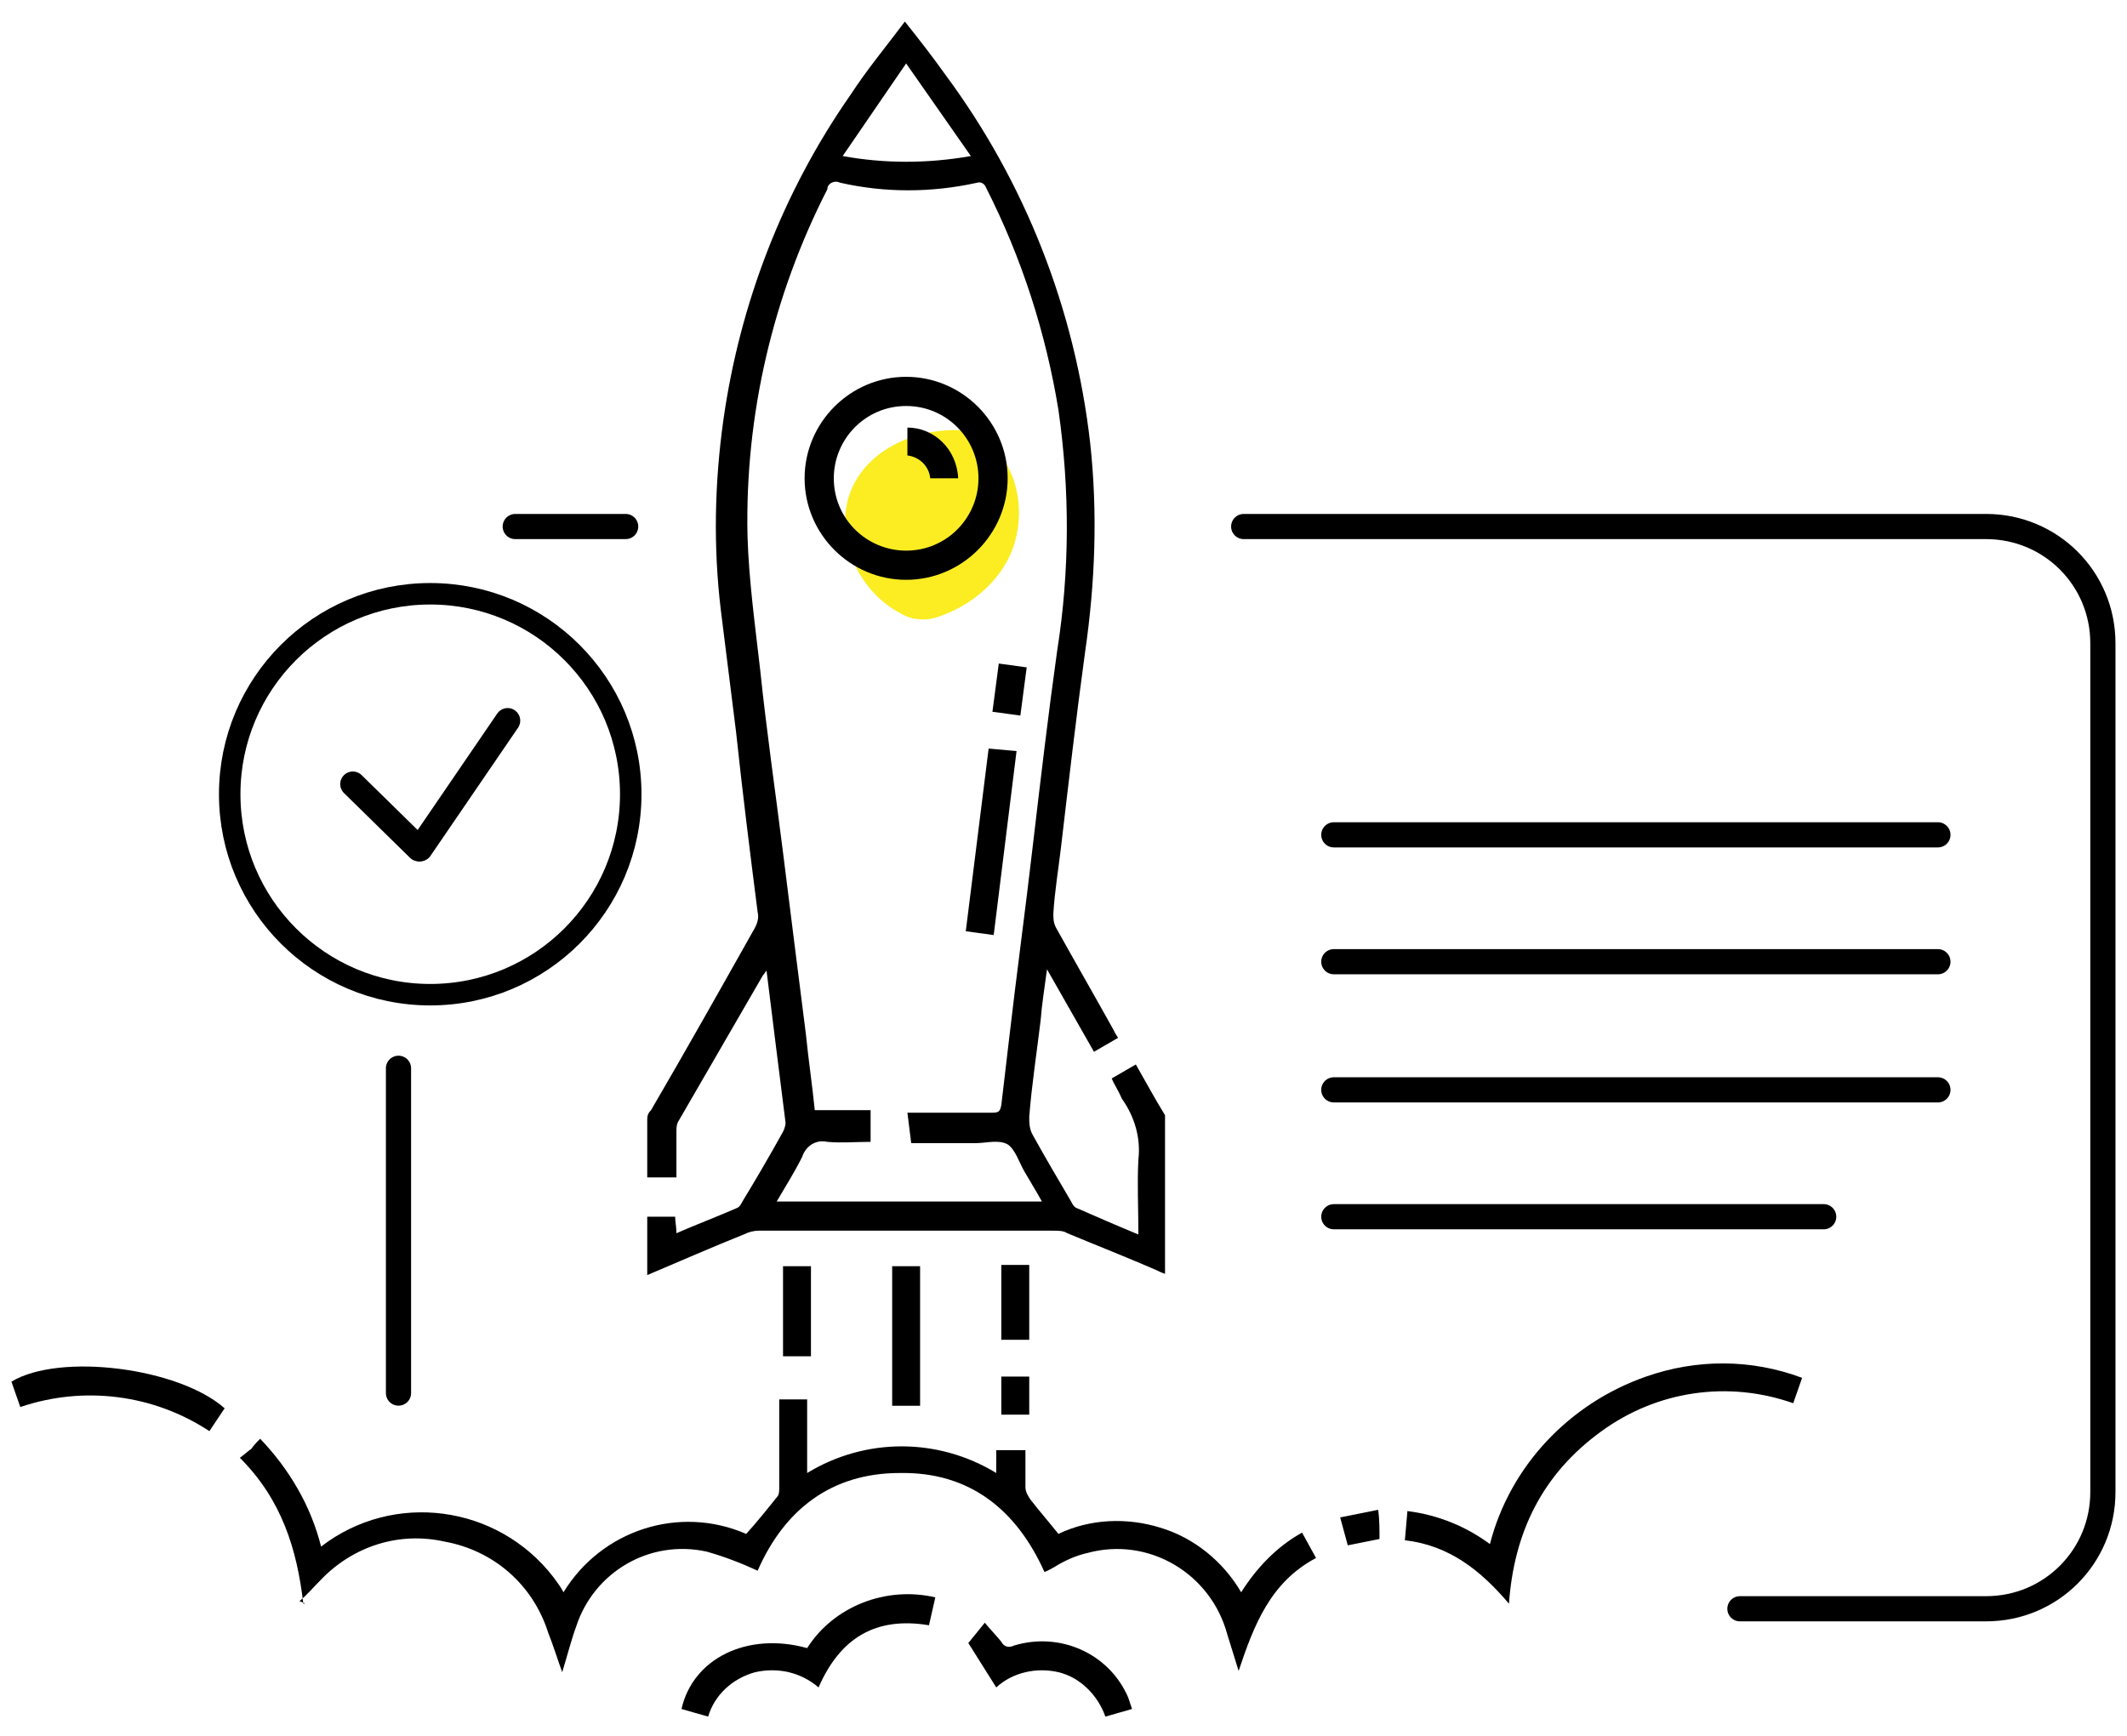 <?xml version="1.0" encoding="utf-8"?>
<!-- Generator: Adobe Illustrator 27.1.1, SVG Export Plug-In . SVG Version: 6.00 Build 0)  -->
<svg version="1.1" id="Layer_1" xmlns="http://www.w3.org/2000/svg" xmlns:xlink="http://www.w3.org/1999/xlink" x="0px" y="0px"
	 viewBox="0 0 167.6 136.8" style="enable-background:new 0 0 167.6 136.8;" xml:space="preserve">
<style type="text/css">
	.st0{fill:#FBED21;}
	.st1{clip-path:url(#SVGID_00000100358039553015328740000010968130237906163374_);}
	.st2{fill:none;stroke:#000000;stroke-width:1.984;stroke-linecap:round;stroke-miterlimit:10;}
	.st3{clip-path:url(#SVGID_00000000913533135270563300000016278370536197706903_);}
	.st4{clip-path:url(#SVGID_00000031916468715030642360000012400605336201275545_);}
	.st5{fill:none;stroke:#000000;stroke-width:1.692;stroke-linecap:round;stroke-miterlimit:10;}
</style>
<path class="st0" d="M66.7,42.4c0.4,2.4,1.9,4.6,4,5.8c0.5,0.3,1.1,0.6,1.7,0.6c0.7,0.1,1.4-0.1,2.1-0.4c2.3-0.9,4.3-2.7,5.2-4.9
	s0.8-5-0.5-7.1c-0.8-1.3-2.2-2.4-3.7-2.5C70.5,33.8,65.8,37.1,66.7,42.4z"/>
<g id="Group_21334">
	<g>
		<defs>
			<rect id="SVGID_1_" x="0.9" y="1.5" width="165.8" height="133.9"/>
		</defs>
		<clipPath id="SVGID_00000075866878882356423580000008189081479556925584_">
			<use xlink:href="#SVGID_1_"  style="overflow:visible;"/>
		</clipPath>
		<g id="Group_21333" style="clip-path:url(#SVGID_00000075866878882356423580000008189081479556925584_);">
			<path id="Path_28419" class="st2" d="M98,41.5h58.5c5.1,0,9.2,4.1,9.2,9.2c0,0,0,0,0,0v66.9c0,5.1-4.1,9.2-9.2,9.2c0,0,0,0,0,0
				h-19.4"/>
			<line id="Line_532" class="st2" x1="105.1" y1="65.8" x2="152.7" y2="65.8"/>
			<line id="Line_533" class="st2" x1="105.1" y1="75.8" x2="152.7" y2="75.8"/>
			<line id="Line_534" class="st2" x1="105.1" y1="85.9" x2="152.7" y2="85.9"/>
			<line id="Line_535" class="st2" x1="105.1" y1="95.9" x2="143.7" y2="95.9"/>
			<line id="Line_536" class="st2" x1="31.4" y1="84.2" x2="31.4" y2="109.8"/>
			<line id="Line_537" class="st2" x1="49.3" y1="41.5" x2="40.6" y2="41.5"/>
		</g>
	</g>
</g>
<g id="Group_21336">
	<g>
		<defs>
			<rect id="SVGID_00000089554646002455725180000012553803446874317213_" x="0.9" y="1.5" width="141.1" height="133.9"/>
		</defs>
		<clipPath id="SVGID_00000105418538929951230970000012913845829078457738_">
			<use xlink:href="#SVGID_00000089554646002455725180000012553803446874317213_"  style="overflow:visible;"/>
		</clipPath>
		<g id="Group_21335" style="clip-path:url(#SVGID_00000105418538929951230970000012913845829078457738_);">
			<path id="Path_28420" d="M87.6,85l1.9-1.1c0.8,1.4,1.5,2.7,2.3,4c0,0.1,0,0.2,0,0.3v12.2c-0.3-0.1-0.5-0.2-0.7-0.3
				c-2.3-1-4.6-1.9-7-2.9C83.8,97,83.4,97,83,97c-7.7,0-15.5,0-23.2,0c-0.4,0-0.8,0.1-1.2,0.3c-2.5,1-5,2.1-7.6,3.2v-4.6h2.2
				c0,0.4,0.1,0.8,0.1,1.3c1.6-0.7,3.2-1.3,4.8-2c0.2-0.1,0.3-0.3,0.4-0.5c1.1-1.8,2.2-3.7,3.2-5.5c0.1-0.2,0.2-0.5,0.2-0.7
				c-0.5-4-1-7.9-1.5-12c-0.1,0.1-0.2,0.3-0.3,0.4c-2.2,3.8-4.4,7.6-6.6,11.4c-0.2,0.3-0.2,0.6-0.2,0.9c0,1.2,0,2.4,0,3.6h-2.3
				c0-1.6,0-3.1,0-4.6c0-0.3,0.1-0.5,0.3-0.7c2.8-4.8,5.5-9.6,8.2-14.4c0.2-0.4,0.3-0.8,0.2-1.2c-0.6-4.7-1.2-9.5-1.7-14.2
				c-0.4-3.2-0.8-6.4-1.2-9.6c-0.6-5-0.5-10,0.2-15c1.3-9.2,4.7-18,10-25.6c1.3-2,2.8-3.8,4.3-5.8c1.2,1.5,2.2,2.8,3.2,4.2
				c6.3,8.5,10.2,18.5,11.4,29c0.6,5.5,0.4,11-0.4,16.5c-0.7,5.1-1.3,10.3-1.9,15.4c-0.2,1.7-0.5,3.5-0.6,5.2c0,0.4,0,0.7,0.2,1.1
				c1.5,2.7,3,5.3,4.5,8c0.1,0.2,0.2,0.4,0.4,0.7l-1.9,1.1l-3.7-6.5c-0.2,1.5-0.4,2.7-0.5,4c-0.3,2.5-0.7,5.1-0.9,7.6
				c0,0.5,0,1,0.3,1.5c1,1.8,2,3.5,3,5.2c0.1,0.2,0.2,0.4,0.4,0.5c1.6,0.7,3.2,1.4,4.9,2.1c0-2.1-0.1-4,0-5.9
				c0.2-1.7-0.3-3.4-1.3-4.8C88.1,85.9,87.8,85.5,87.6,85 M71.5,87.7h0.8c2,0,3.9,0,5.9,0c0.5,0,0.6-0.1,0.7-0.6
				c0.2-1.7,0.4-3.4,0.6-5.1c0.6-5.2,1.3-10.3,1.9-15.5c0.6-5.1,1.2-10.2,1.9-15.2c1-6.3,1-12.7,0.1-19c-1-6.1-2.9-12-5.7-17.5
				c-0.1-0.3-0.4-0.5-0.7-0.4l0,0c-3.6,0.8-7.3,0.8-10.8,0c-0.4-0.2-0.9,0-1,0.4c0,0,0,0,0,0c0,0,0,0.1,0,0.1
				c-4.3,8.4-6.5,17.8-6.3,27.3c0.1,3.5,0.6,7.1,1,10.6c0.5,4.8,1.2,9.6,1.8,14.4c0.6,4.8,1.2,9.6,1.8,14.3c0.2,2,0.5,4,0.7,6h4.4
				V90c-1.2,0-2.3,0.1-3.4,0c-0.9-0.2-1.7,0.3-2,1.2c-0.6,1.2-1.3,2.3-2,3.5h20.9c-0.5-0.9-1-1.7-1.4-2.4c-0.4-0.7-0.7-1.7-1.3-2.1
				c-0.7-0.4-1.7-0.1-2.5-0.1c-1.7,0-3.4,0-5.1,0L71.5,87.7z M76.5,12.3l-5.1-7.3l-5,7.3C69.7,12.9,73.1,12.9,76.5,12.3"/>
			<path id="Path_28421" d="M23.9,126.4c-0.5-4.3-1.7-8.2-5-11.5c0.3-0.2,0.6-0.5,0.9-0.7c0.2-0.3,0.5-0.6,0.7-0.8
				c2.3,2.4,4,5.3,4.8,8.5c5.7-4.4,13.9-3.3,18.3,2.4c0,0,0,0,0,0c0.3,0.4,0.6,0.8,0.8,1.2c3-4.9,9.1-6.9,14.4-4.6
				c0.9-1,1.7-2,2.5-3c0.1-0.2,0.1-0.4,0.1-0.7c0-2,0-4.1,0-6.1v-0.8h2.2v5.8c4.6-2.8,10.3-2.8,14.9,0v-1.8h2.3c0,1,0,1.9,0,2.9
				c0,0.4,0.2,0.7,0.4,1c0.7,0.9,1.4,1.7,2.2,2.7c2.5-1.2,5.4-1.3,8-0.5c2.7,0.8,5,2.7,6.4,5.1c1.2-1.9,2.8-3.6,4.8-4.7l1.1,2
				c-3.6,1.9-4.9,5.3-6.1,8.9c-0.3-1-0.6-1.9-0.9-2.9c-1.3-4.8-6.2-7.7-11-6.4c-0.9,0.2-1.8,0.6-2.6,1.1c-0.2,0.1-0.5,0.3-0.8,0.4
				c-2.2-4.9-5.9-7.9-11.4-7.8c-5.4,0-9.1,2.9-11.2,7.7c-1.3-0.6-2.6-1.1-4-1.5c-4.5-1-8.9,1.6-10.3,5.9c-0.4,1.1-0.7,2.3-1.1,3.6
				c-0.4-1.1-0.7-2.1-1.1-3.1c-1.2-3.8-4.3-6.5-8.2-7.2c-3.6-0.8-7.2,0.4-9.7,3c-0.6,0.6-1.1,1.2-1.7,1.7
				C24.1,126.4,24.1,126.4,23.9,126.4"/>
			<path id="Path_28422" d="M118.9,126.4c-2.2-2.6-4.7-4.6-8.2-5l0.2-2.3c2.4,0.3,4.6,1.2,6.5,2.6c1.6-6.2,6.3-11.1,12.3-13.2
				c4-1.4,8.3-1.4,12.3,0.1l-0.7,2c-5.1-1.8-10.7-1-15.1,2.2C121.5,116.2,119.3,120.8,118.9,126.4"/>
			<path id="Path_28423" d="M73.7,125.9l-0.5,2.2c-4.2-0.7-7,1-8.7,4.9c-1.4-1.2-3.2-1.6-5-1.2c-1.8,0.5-3.2,1.8-3.7,3.5l-2.1-0.6
				c0.9-4,5.2-6.1,9.9-4.8C65.7,126.6,69.8,125,73.7,125.9"/>
			<path id="Path_28424" d="M17.7,111l-1.2,1.8c-4.4-2.9-9.9-3.6-14.9-1.9l-0.7-2C4.7,106.6,14.1,107.8,17.7,111"/>
			<path id="Path_28425" d="M77.6,127.9c0.4,0.5,0.9,1,1.3,1.5c0.2,0.4,0.6,0.5,1,0.3c0,0,0,0,0,0l0,0c3.6-1.1,7.5,0.6,9,4.1
				c0.1,0.3,0.2,0.6,0.3,0.9l-2.1,0.6c-0.6-1.7-2-3.1-3.7-3.5c-1.7-0.4-3.6,0-4.9,1.2l-2.2-3.5L77.6,127.9"/>
			<rect id="Rectangle_7260" x="70.3" y="99.8" width="2.2" height="11"/>
			<rect id="Rectangle_7261" x="61.7" y="99.8" width="2.2" height="7.1"/>
			<rect id="Rectangle_7262" x="78.9" y="99.7" width="2.2" height="5.9"/>
			<rect id="Rectangle_7263" x="78.9" y="108.5" width="2.2" height="3"/>
			<path id="Path_28426" d="M105.6,119.6l3-0.6c0.1,0.8,0.1,1.5,0.1,2.3l-2.5,0.5L105.6,119.6z"/>
			<path id="Path_28427" d="M71.4,29.7c4.4,0,8,3.6,8,8c0,4.4-3.6,8-8,8s-8-3.6-8-8C63.4,33.3,67,29.7,71.4,29.7L71.4,29.7 M71.4,32
				c-3.2,0-5.7,2.6-5.7,5.7c0,3.2,2.6,5.7,5.7,5.7c3.2,0,5.7-2.6,5.7-5.7C77.1,34.6,74.6,32,71.4,32C71.4,32,71.4,32,71.4,32"/>
			<path id="Path_28428" d="M80.1,59.2l-1.8,14.5l-2.2-0.3L77.9,59L80.1,59.2"/>
			<path id="Path_28429" d="M78.7,52.3l2.2,0.3l-0.5,3.8l-2.2-0.3L78.7,52.3"/>
			<path id="Path_28430" d="M75.5,37.7h-2.2c-0.1-1-0.9-1.7-1.8-1.8v-2.2C73.6,33.7,75.4,35.4,75.5,37.7L75.5,37.7"/>
		</g>
	</g>
</g>
<g id="Group_21338">
	<g>
		<defs>
			<rect id="SVGID_00000158007614512713643380000010472042038760483976_" x="0.9" y="1.5" width="165.8" height="133.9"/>
		</defs>
		<clipPath id="SVGID_00000063621146856987580000000003636253810237014144_">
			<use xlink:href="#SVGID_00000158007614512713643380000010472042038760483976_"  style="overflow:visible;"/>
		</clipPath>
		<g id="Group_21337" style="clip-path:url(#SVGID_00000063621146856987580000000003636253810237014144_);">
			<circle id="Ellipse_3625" class="st5" cx="33.9" cy="62.6" r="15.8"/>
			<line id="Line_538" class="st2" x1="27.8" y1="61.8" x2="33" y2="66.9"/>
			<line id="Line_539" class="st2" x1="33.1" y1="66.9" x2="40" y2="56.8"/>
		</g>
	</g>
</g>
</svg>
